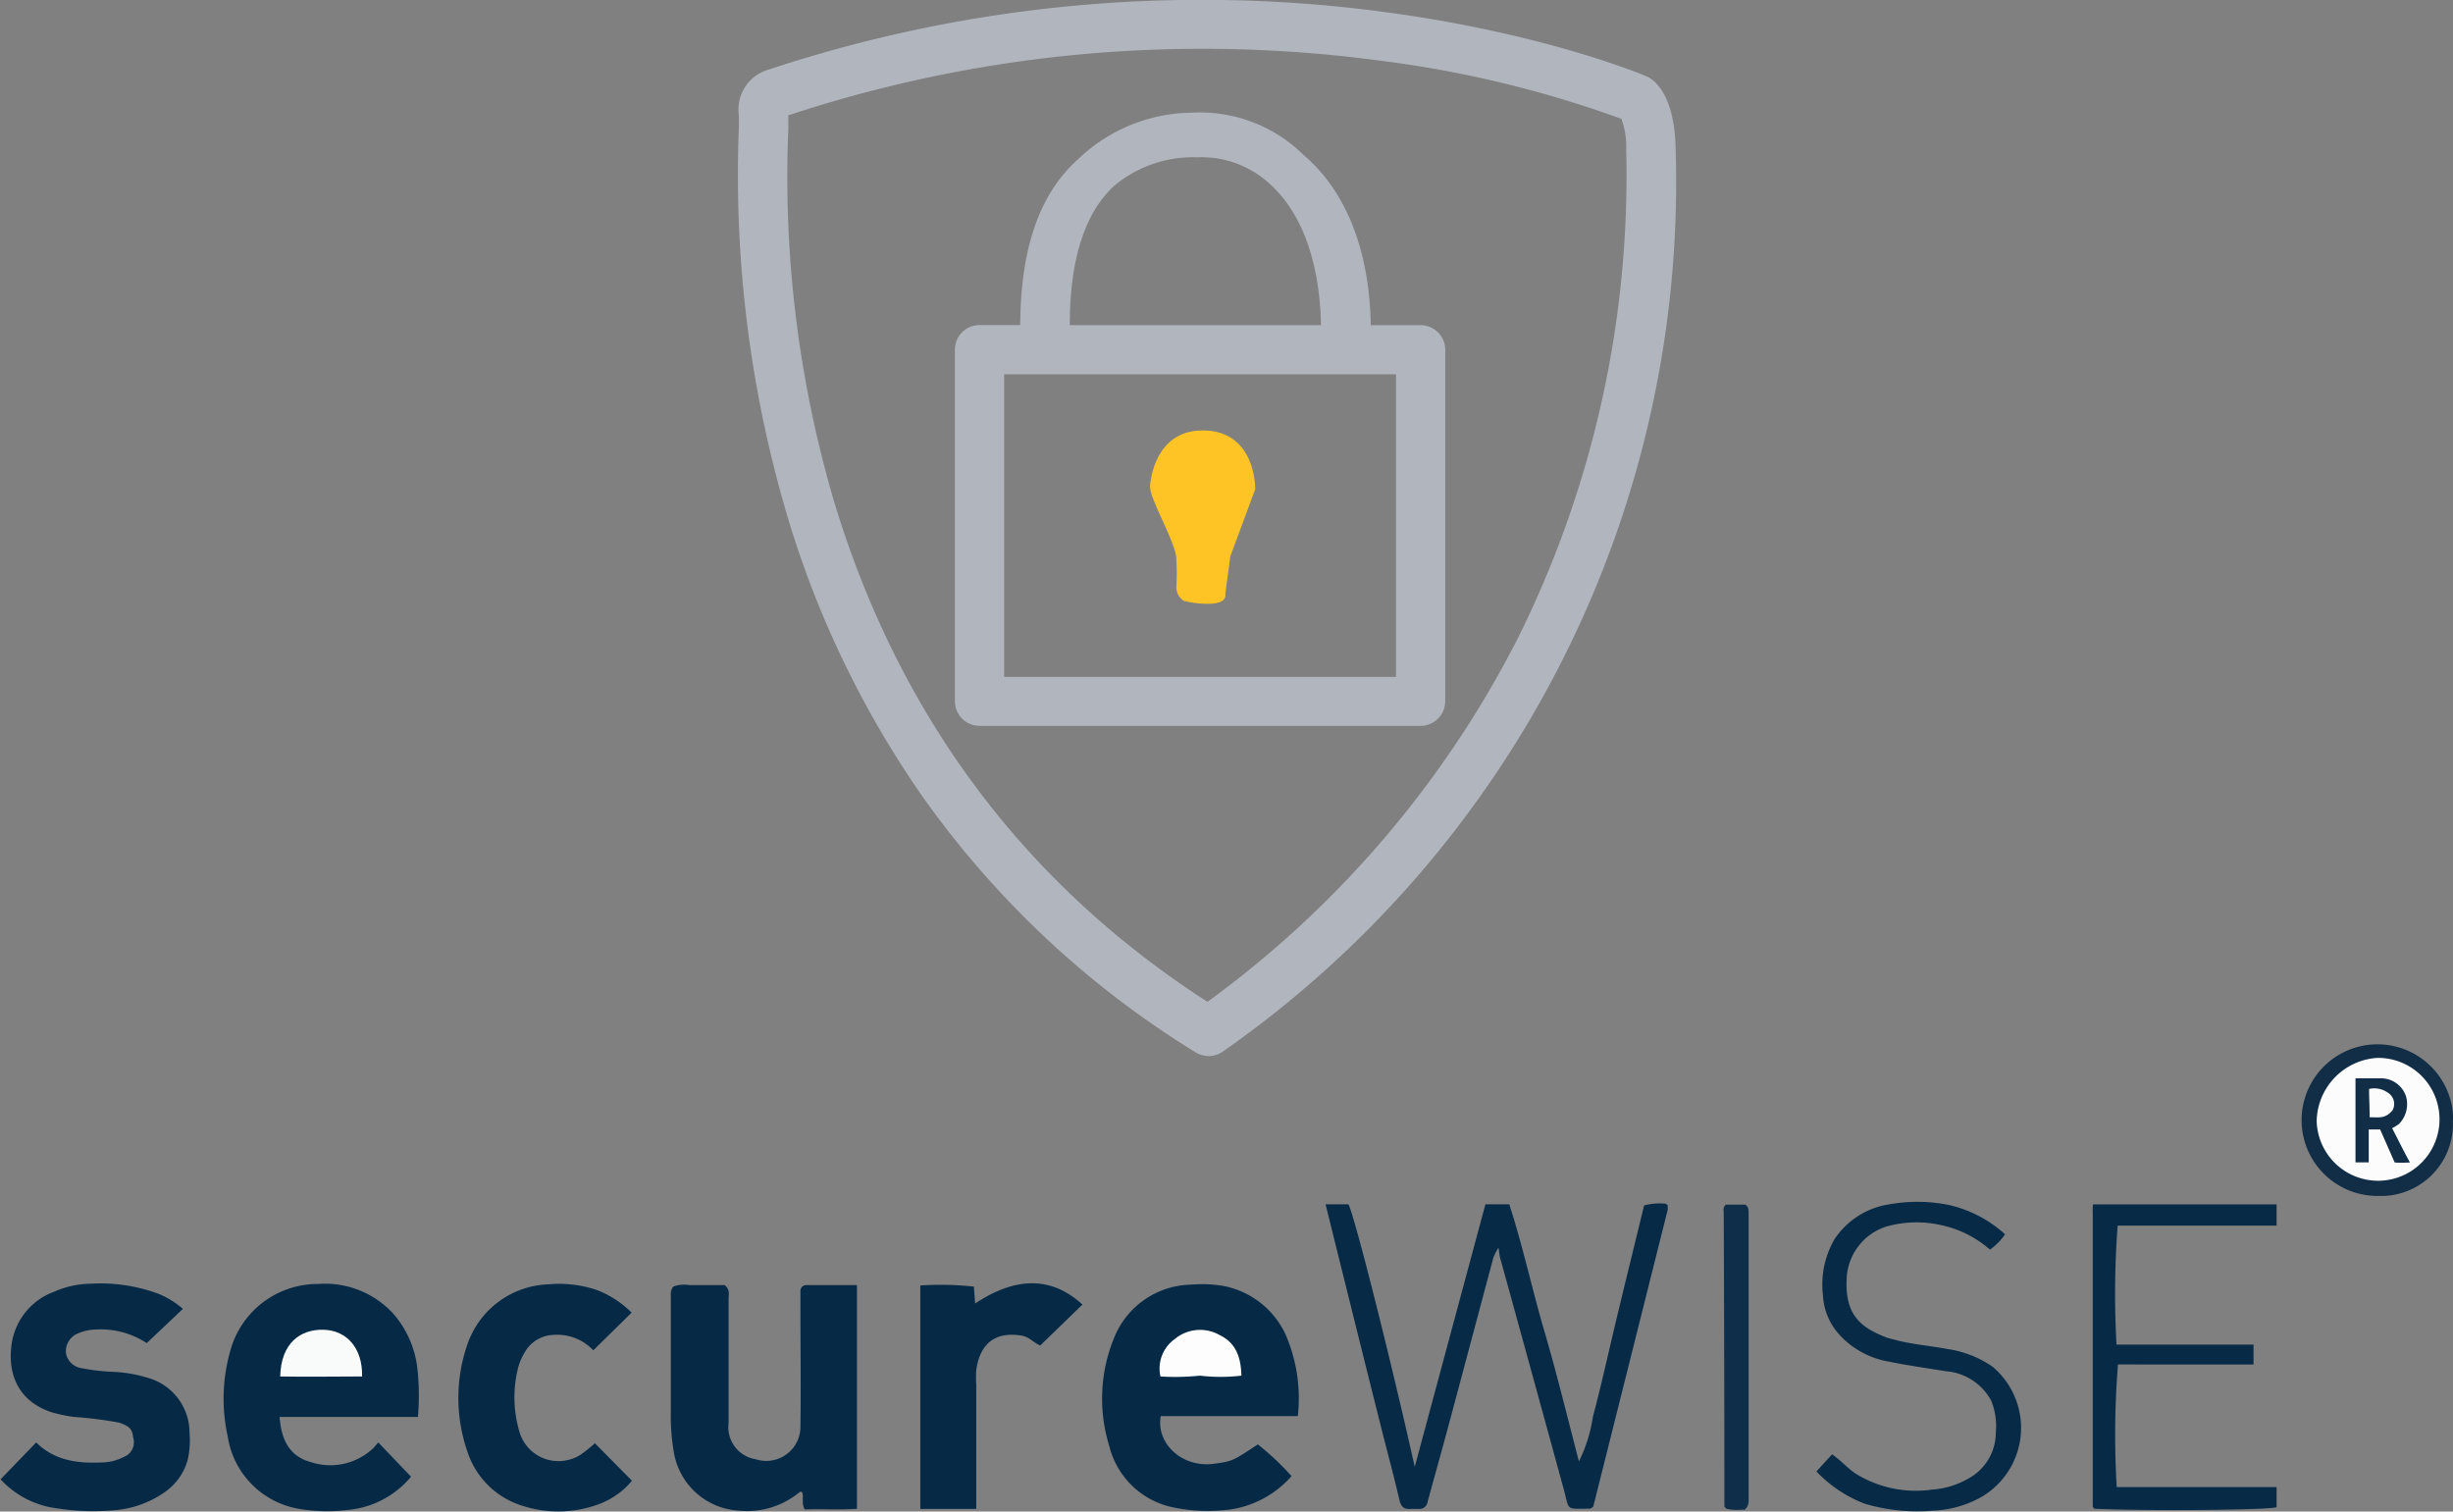 <svg id="Layer_1" data-name="Layer 1" xmlns="http://www.w3.org/2000/svg" viewBox="0 0 214.83 132.38"><rect x="0" y="0" width="214.83" height="132.38" fill="#808080" stroke="none"/><defs><style>.cls-1{fill:#b1b6be;}.cls-2{fill:#fec426;}.cls-3{fill:#062a46;}.cls-4{fill:#072a46;}.cls-5{fill:#0e2e49;}.cls-6{fill:#fdfdfd;}.cls-7{fill:#f9fafa;}.cls-8{fill:#122e47;}.cls-9{fill:#fcfcfc;}</style></defs><path class="cls-1" d="M411.81,227.38h-4.36c-.11-6.51-2.14-11.73-5.9-14.92a12.91,12.91,0,0,0-9.8-3.69,14.57,14.57,0,0,0-9.85,4c-3.42,3-5.12,7.81-5.15,14.6h-3.57a2.15,2.15,0,0,0-2.15,2.15v30.8a2.15,2.15,0,0,0,2.15,2.15h38.63a2.16,2.16,0,0,0,2.16-2.15v-30.8A2.15,2.15,0,0,0,411.81,227.38ZM385.1,215.07a10.8,10.8,0,0,1,7-2.4h.38a8.79,8.79,0,0,1,5.88,2.12c3,2.52,4.63,7,4.73,12.59h-22C381.09,221.54,382.44,217.41,385.1,215.07Zm24.56,43.11H375.34v-26.5h34.32Z" transform="translate(-287.4 -198.9)"/><path class="cls-2" d="M390.42,250.32a1.42,1.42,0,0,0,.69,1.22c.69.18,3.8.67,3.6-.61l.44-3.31,2.18-5.87s.11-5.16-4.61-5.15c-3.5,0-4.44,3.12-4.6,4.84-.1,1,2,4.52,2.28,6.14A20.88,20.88,0,0,1,390.42,250.32Z" transform="translate(-287.4 -198.9)"/><path class="cls-1" d="M393.26,291.39a2.18,2.18,0,0,1-1.14-.32,81.53,81.53,0,0,1-23.92-22.4,85.78,85.78,0,0,1-11.86-24.62,105.1,105.1,0,0,1-4.23-34V209A3.62,3.62,0,0,1,354.7,205a120.77,120.77,0,0,1,54.3-5c13.76,1.87,22.25,5.44,22.61,5.59a1.74,1.74,0,0,1,.33.18c.64.42,2.14,1.86,2.21,6.2a92.84,92.84,0,0,1-39.62,79A2.15,2.15,0,0,1,393.26,291.39ZM356.44,209v1.18a100.76,100.76,0,0,0,4,32.62c5.67,18.77,16.67,33.51,32.71,43.84a89.8,89.8,0,0,0,27.14-31.76A91,91,0,0,0,429.82,212a7,7,0,0,0-.42-2.69,96.82,96.82,0,0,0-21.15-5.1,117.19,117.19,0,0,0-23.46-.77A115.6,115.6,0,0,0,356.44,209Z" transform="translate(-287.4 -198.9)"/><path class="cls-3" d="M346.38,311.57a2.78,2.78,0,0,1,1.4-.12h3.09c.49.43.34.83.34,1.19v10.88a2.84,2.84,0,0,0,2.37,3.18,3,3,0,0,0,3.78-1.93,2.94,2.94,0,0,0,.14-.88c.05-3.54,0-7.07,0-10.61V312a.51.51,0,0,1,.47-.55h4.48v19.59c-1.56.12-3.09,0-4.57.06-.31-.55-.08-1.05-.22-1.49-.14-.15-.25,0-.33.05a7.21,7.21,0,0,1-5.27,1.54A6.13,6.13,0,0,1,346.4,326a18.09,18.09,0,0,1-.25-3.37V312.34A1,1,0,0,1,346.38,311.57Z" transform="translate(-287.4 -198.9)"/><path class="cls-3" d="M401.06,322.92h-12c-.44,2.35,1.82,4.54,4.62,4.18,1.67-.22,1.67-.24,3.88-1.7a23.5,23.5,0,0,1,2.95,2.78,8.85,8.85,0,0,1-6.13,3,14.74,14.74,0,0,1-4.49-.32,7.26,7.26,0,0,1-5.34-5.31A14,14,0,0,1,385,316a7.4,7.4,0,0,1,6.71-4.59,11.1,11.1,0,0,1,2.82.11A7.58,7.58,0,0,1,400,315.8,14,14,0,0,1,401.06,322.92Z" transform="translate(-287.4 -198.9)"/><path class="cls-3" d="M320.53,325.23l2.87,3a8.18,8.18,0,0,1-5.61,2.92,14.63,14.63,0,0,1-4.23-.11,7.58,7.58,0,0,1-6.21-6.31,15.24,15.24,0,0,1,.18-7.38,7.93,7.93,0,0,1,7.72-6,8.11,8.11,0,0,1,6.59,2.6,8.78,8.78,0,0,1,2.08,4.54A21.45,21.45,0,0,1,324,323H311.89c.14,2,.87,3.45,2.73,3.95a5.46,5.46,0,0,0,5.5-1.25Z" transform="translate(-287.4 -198.9)"/><path class="cls-4" d="M403.49,304.37h2c.48.79,3.66,13.36,5.81,23l6.19-23h2.09c1.18,3.64,2,7.46,3.1,11.21s2,7.49,3,11.31A13.08,13.08,0,0,0,426.9,323c.77-2.88,1.4-5.81,2.1-8.71.78-3.27,1.59-6.53,2.39-9.82a5.41,5.41,0,0,1,1.88-.15.86.86,0,0,1,.18.14.29.29,0,0,1,0,.13,1.31,1.31,0,0,1,0,.28l-6.52,26c-.13.08-.21.16-.29.16-2.19,0-1.76.23-2.3-1.74q-2.77-10.12-5.57-20.26c-.06-.22-.07-.46-.13-.86a4.78,4.78,0,0,0-.45.87c-1.26,4.69-2.5,9.38-3.76,14.07-.65,2.44-1.33,4.87-2,7.3a.71.71,0,0,1-.77.64H411c-.63.06-.9-.16-1.05-.82-.5-2.18-1.1-4.34-1.64-6.51C406.71,317.36,405.12,310.93,403.49,304.37Z" transform="translate(-287.4 -198.9)"/><path class="cls-3" d="M290.57,325.23c1.69,1.67,3.8,1.86,6,1.74a4.18,4.18,0,0,0,1.62-.45,1.38,1.38,0,0,0,.87-1.73c-.07-.75-.36-1-1.24-1.3a35.82,35.82,0,0,0-4-.5,14,14,0,0,1-1.92-.41c-3-1-3.88-3.48-3.46-6.1a5.74,5.74,0,0,1,3.7-4.45,8.11,8.11,0,0,1,3.14-.7,14.71,14.71,0,0,1,6,.88,7.88,7.88,0,0,1,2.14,1.32l-3.17,3a7.33,7.33,0,0,0-4.46-1.19,4.13,4.13,0,0,0-1.51.32,1.69,1.69,0,0,0-1.1,1.78,1.64,1.64,0,0,0,1.47,1.3,17.69,17.69,0,0,0,2.52.3,12.23,12.23,0,0,1,3.18.53,5,5,0,0,1,3.65,4.8,7.92,7.92,0,0,1-.16,2.38,5.11,5.11,0,0,1-2.11,2.9,8.94,8.94,0,0,1-4.47,1.53,21.06,21.06,0,0,1-5.49-.28,8.06,8.06,0,0,1-4.32-2.44Z" transform="translate(-287.4 -198.9)"/><path class="cls-3" d="M342.72,313.86l-3.36,3.3a4.34,4.34,0,0,0-3.48-1.35,3,3,0,0,0-2.53,1.54,5,5,0,0,0-.56,1.28,10.61,10.61,0,0,0,.11,5.7,3.56,3.56,0,0,0,4.45,2.38,3.31,3.31,0,0,0,1.15-.59c.35-.26.68-.53,1-.82,1.07,1.08,2.13,2.16,3.25,3.28a6.9,6.9,0,0,1-3.2,2.16,10.21,10.21,0,0,1-6.51,0,7.32,7.32,0,0,1-4.71-4.72,14.33,14.33,0,0,1,0-9.37,7.79,7.79,0,0,1,7.13-5.27,10.31,10.31,0,0,1,4.3.53A9,9,0,0,1,342.72,313.86Z" transform="translate(-287.4 -198.9)"/><path class="cls-3" d="M382.2,313.15l-3.7,3.59c-.49-.18-.94-.74-1.6-.86-2.16-.37-3.65.52-4,3a9,9,0,0,0,0,1.27v10.9H368V311.48a27.22,27.22,0,0,1,4.69.1l.11,1.48C376.41,310.67,379.51,310.7,382.2,313.15Z" transform="translate(-287.4 -198.9)"/><path class="cls-4" d="M470.71,304.38h16.07v1.86H472.86a80.52,80.52,0,0,0-.1,10.42h12v1.74H472.89a77,77,0,0,0-.11,10.74h14v1.77c-1.11.25-11.25.33-15.94.13l-.1-.1a.23.23,0,0,1-.06-.12V305A2.41,2.41,0,0,1,470.71,304.38Z" transform="translate(-287.4 -198.9)"/><path class="cls-4" d="M446.48,327.77l1.37-1.5c.77.53,1.32,1.18,2,1.65a10,10,0,0,0,6.75,1.44,7.28,7.28,0,0,0,3.08-.91,4.59,4.59,0,0,0,2.51-4.11,5.92,5.92,0,0,0-.4-2.76,4.94,4.94,0,0,0-4-2.59c-1.71-.28-3.43-.52-5.13-.87a7.56,7.56,0,0,1-4-2.15,5.55,5.55,0,0,1-1.61-3.64,7.93,7.93,0,0,1,1-4.88,7,7,0,0,1,4.72-3.06,14,14,0,0,1,5.35.05A10.93,10.93,0,0,1,463,307a5.25,5.25,0,0,1-1.32,1.34,9.55,9.55,0,0,0-4.5-2.19,9.72,9.72,0,0,0-4.61.18,5,5,0,0,0-3.44,4.53c-.19,3.35,1.4,4.37,3.54,5.2a5.36,5.36,0,0,0,.54.14c1.54.44,3.14.54,4.7.84a9.32,9.32,0,0,1,4,1.56,7,7,0,0,1,.85,9.86,6.88,6.88,0,0,1-2.38,1.83,9.27,9.27,0,0,1-3.66.91,16.21,16.21,0,0,1-6-.6A11.5,11.5,0,0,1,446.48,327.77Z" transform="translate(-287.4 -198.9)"/><path class="cls-5" d="M440.2,331.12h-.35a3.75,3.75,0,0,1-1.25-.08l-.11-.11s-.07-.07-.07-.11q0-12.93-.06-25.84a.58.58,0,0,1,.19-.58h1.7c.3.2.29.48.29.77V330.3A1,1,0,0,1,440.2,331.12Z" transform="translate(-287.4 -198.9)"/><path class="cls-6" d="M396.12,319.38a15.83,15.83,0,0,1-3.64,0,20.93,20.93,0,0,1-3.45.07,3.17,3.17,0,0,1,1.26-3.28,3.46,3.46,0,0,1,3.95-.33C395.66,316.53,396.08,317.8,396.12,319.38Z" transform="translate(-287.4 -198.9)"/><path class="cls-7" d="M319.11,319.45c-2.45,0-4.81.05-7.17,0,.07-2.93,1.77-4.15,3.81-4.09S319.17,317,319.11,319.45Z" transform="translate(-287.4 -198.9)"/><path class="cls-8" d="M502.22,297.08a6.3,6.3,0,0,1-6,6.56h-.52a6.64,6.64,0,1,1,6.55-6.73Z" transform="translate(-287.4 -198.9)"/><path class="cls-9" d="M496.53,294.6a2.06,2.06,0,0,0-1.65-.33c0,.71.05,1.61.05,2.48.9,0,1.34.14,2-.6A1.16,1.16,0,0,0,496.53,294.6Z" transform="translate(-287.4 -198.9)"/><path class="cls-9" d="M495.62,291.55a5.66,5.66,0,0,0-5.33,5.53,5.38,5.38,0,1,0,5.32-5.53Zm1.52,9.2-1.29-2.93h-1v2.88h-1.16v-7.36h2.2a2.3,2.3,0,0,1,2.23,1.59,2.49,2.49,0,0,1-.62,2.41,6,6,0,0,1-.6.37c.52,1,1.09,2.16,1.56,3-1,.05-1.32,0-1.32,0Z" transform="translate(-287.4 -198.9)"/></svg>


